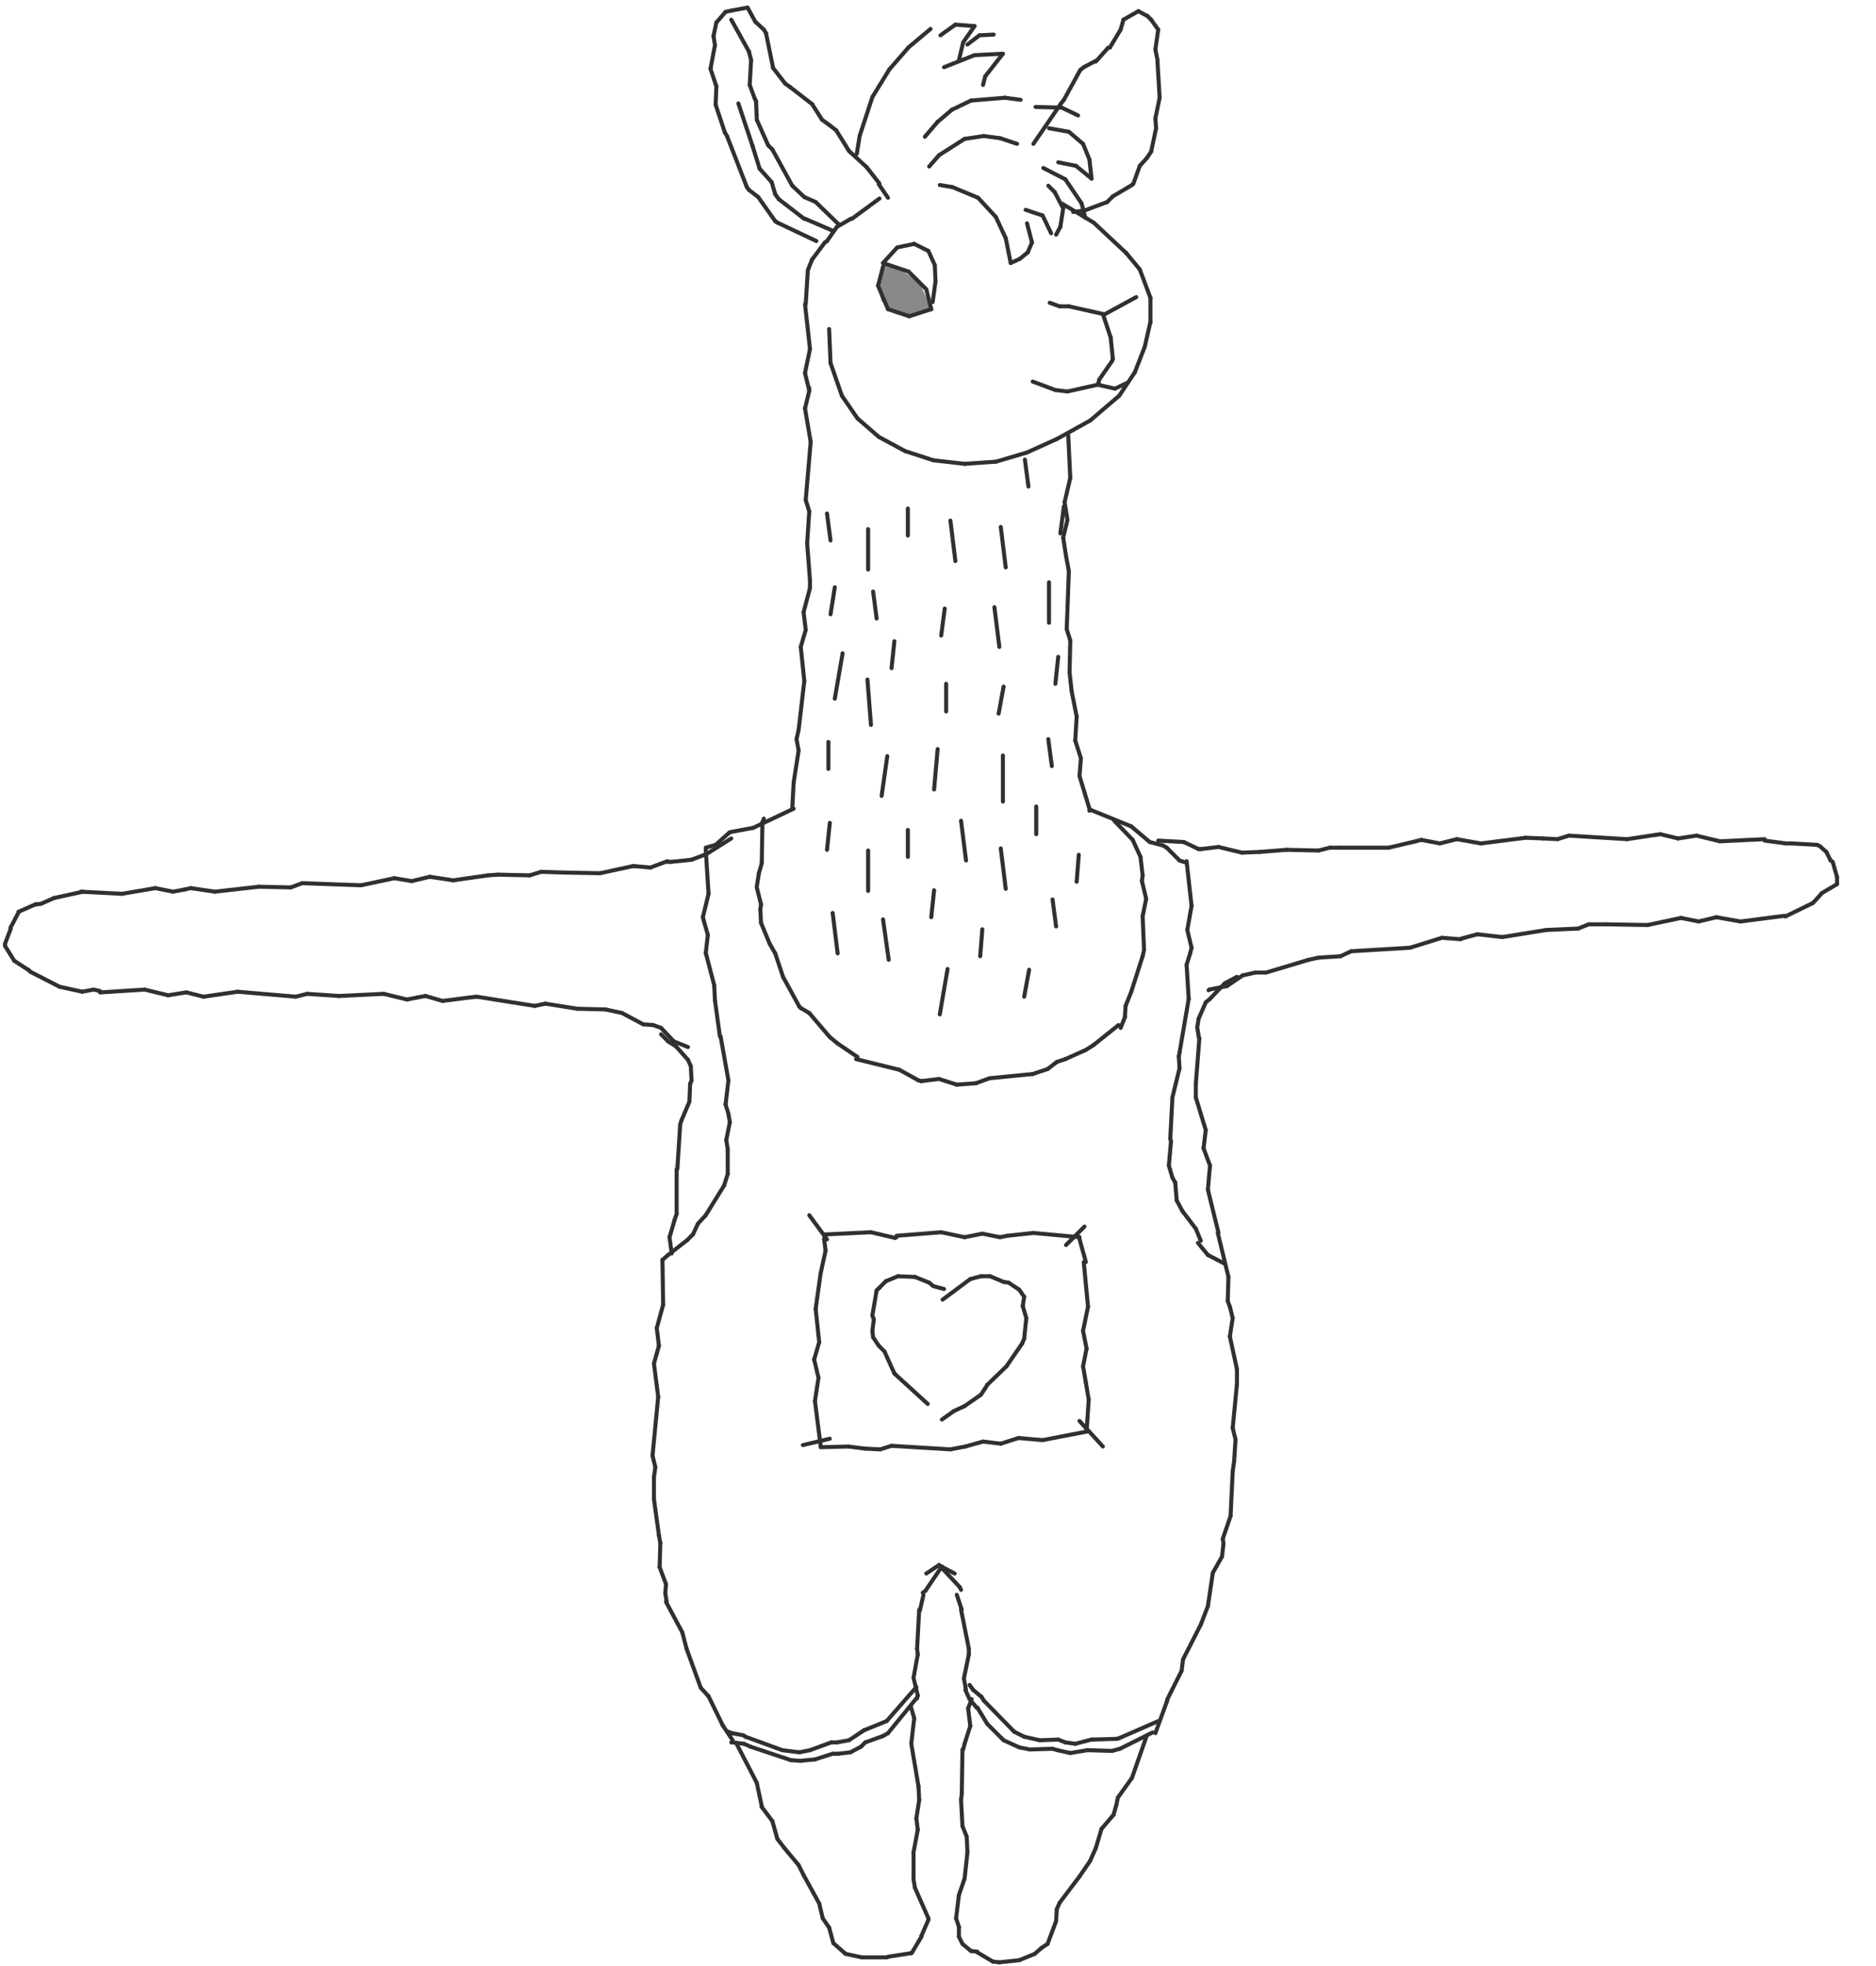 <?xml
version="1.0" encoding="utf-8"?>
<!-- Generator: Adobe Illustrator 28.0.0, SVG Export Plug-In . SVG Version: 6.00 Build 0)  -->
<svg version="1.1" id="Warstwa_1" xmlns="http://www.w3.org/2000/svg" xmlns:xlink="http://www.w3.org/1999/xlink" x="0px" y="0px" viewBox="0 0 264.5 277.1" style="enable-background:new 0 0 264.5 277.1;" xml:space="preserve">
	<style type="text/css">
		.st0 {
			fill: none;
		}
		.st1 {
			fill: none;
			stroke: #303030;
			stroke-width: 0.567;
			stroke-linecap: round;
			stroke-linejoin: round;
		}
		.st2 {
			clip-path: url('#SVGID_00000090997117360660060690000002108816854288777383_');
		}
		.st3 {
			opacity: 0.753;
		}
		.st4 {
			clip-path: url('#SVGID_00000120548642841475910990000006126984063751425453_');
		}
		.st5 {
			fill-rule: evenodd;
			clip-rule: evenodd;
			fill: #626262;
		}
		.st6 {
			clip-path: url('#SVGID_00000029752665455173362310000009997662194681511323_');
		}
		.st7 {
			clip-path: url('#SVGID_00000038383649827115186100000011749712006292108978_');
		}
	</style>
	<g id="Lama1" transform="translate(5 -248.826)">
		<rect id="Rectangle_1683" x="-5" y="180.6" class="st0" width="259.7" height="411.2"/>
		<line id="Line_108" class="st1" x1="141.8" y1="523.4" x2="140.9" y2="524.2"/>
		<line id="Line_109" class="st1" x1="140.9" y1="524.2" x2="138.7" y2="525.1"/>
		<line id="Line_110" class="st1" x1="138.7" y1="525.1" x2="135.9" y2="525.4"/>
		<line id="Line_111" class="st1" x1="135.9" y1="525.4" x2="135" y2="525.3"/>
		<line id="Line_112" class="st1" x1="132.8" y1="523.9" x2="131.9" y2="523.8"/>
		<line id="Line_113" class="st1" x1="135" y1="525.3" x2="132.8" y2="524"/>
		<line id="Line_114" class="st1" x1="114.1" y1="524.1" x2="114.2" y2="524.2"/>
		<line id="Line_115" class="st1" x1="114.2" y1="524.2" x2="116.5" y2="524.7"/>
		<line id="Line_116" class="st1" x1="116.5" y1="524.7" x2="120" y2="524.7"/>
		<line id="Line_117" class="st1" x1="120" y1="524.7" x2="120.3" y2="524.6"/>
		<line id="Line_118" class="st1" x1="120.3" y1="524.6" x2="123.5" y2="524.1"/>
		<line id="Line_119" class="st1" x1="123.5" y1="524.1" x2="123.6" y2="524"/>
		<g id="Group_8415" transform="translate(484.306 8749.338)">
			<g>
				<defs>
					<rect id="SVGID_1_" x="-489.3" y="-8568.8" width="259.7" height="411.2"/>
				</defs>
				<clipPath id="SVGID_00000171693195181596606950000004239309015289144239_">
					<use xlink:href="#SVGID_1_" style="overflow:visible;"/>
				</clipPath>
				<g id="Group_8414" style="clip-path:url(#SVGID_00000171693195181596606950000004239309015289144239_);">
					<g id="Group_8413" transform="translate(123.68 105.649)" class="st3">
						<g id="Group_8412">
							<g>
								<defs>
									<rect id="SVGID_00000176722394587678129930000001431448138333307057_" x="-489.3" y="-8568.8" width="7.6" height="7.3"/>
								</defs>
								<clipPath id="SVGID_00000131332432441730706590000017149652213596026803_">
									<use xlink:href="#SVGID_00000176722394587678129930000001431448138333307057_" style="overflow:visible;"/>
								</clipPath>
								<g id="Group_8411" style="clip-path:url(#SVGID_00000131332432441730706590000017149652213596026803_);">
									<path id="Path_101128" class="st5" d="M-488.4-8568.8l1.8,0.2l3.3,2.3l1.6,3.7l-2.4,1.1l-2.6-0.4l-2-1.8l-0.6-2.6
																		L-488.4-8568.8z"/>
								</g>
							</g>
						</g>
					</g>
				</g>
			</g>
		</g>
		<line id="Line_120" class="st1" x1="145" y1="320.2" x2="144.5" y2="324"/>
		<line id="Line_121" class="st1" x1="135.2" y1="334.4" x2="135.9" y2="340"/>
		<line id="Line_122" class="st1" x1="136.5" y1="345.6" x2="135.8" y2="349.4"/>
		<line id="Line_123" class="st1" x1="120.1" y1="355.4" x2="119.3" y2="361"/>
		<line id="Line_124" class="st1" x1="136.1" y1="368.4" x2="136.8" y2="374.1"/>
		<line id="Line_125" class="st1" x1="112" y1="364.8" x2="111.6" y2="368.6"/>
		<line id="Line_126" class="st1" x1="117.4" y1="368.7" x2="117.4" y2="374.4"/>
		<line id="Line_127" class="st1" x1="128.2" y1="334.6" x2="127.7" y2="338.4"/>
		<line id="Line_128" class="st1" x1="128.4" y1="345.2" x2="128.4" y2="349.1"/>
		<line id="Line_129" class="st1" x1="130.5" y1="364.5" x2="131.2" y2="370.1"/>
		<line id="Line_130" class="st1" x1="113.8" y1="340.9" x2="112.7" y2="347.3"/>
		<line id="Line_131" class="st1" x1="111.8" y1="353.4" x2="111.8" y2="357.2"/>
		<line id="Line_132" class="st1" x1="142.8" y1="353" x2="143.3" y2="356.8"/>
		<line id="Line_133" class="st1" x1="141.1" y1="362.5" x2="141.1" y2="366.4"/>
		<line id="Line_134" class="st1" x1="136.4" y1="355.3" x2="136.4" y2="361.8"/>
		<line id="Line_135" class="st1" x1="121.1" y1="339.2" x2="120.7" y2="343"/>
		<line id="Line_136" class="st1" x1="117.3" y1="344.6" x2="117.8" y2="351"/>
		<line id="Line_137" class="st1" x1="123" y1="365.8" x2="123" y2="369.6"/>
		<line id="Line_138" class="st1" x1="111.6" y1="321.2" x2="112.1" y2="325"/>
		<line id="Line_139" class="st1" x1="112.7" y1="331.6" x2="112.1" y2="335.4"/>
		<line id="Line_140" class="st1" x1="118.1" y1="332.2" x2="118.6" y2="336"/>
		<line id="Line_141" class="st1" x1="144.2" y1="341.4" x2="143.8" y2="345.2"/>
		<line id="Line_142" class="st1" x1="142.9" y1="330.9" x2="142.9" y2="336.6"/>
		<line id="Line_143" class="st1" x1="127.2" y1="354.4" x2="126.7" y2="360.1"/>
		<line id="Line_144" class="st1" x1="136.1" y1="323.1" x2="136.8" y2="328.8"/>
		<line id="Line_145" class="st1" x1="117.4" y1="323.4" x2="117.4" y2="329.1"/>
		<line id="Line_146" class="st1" x1="129" y1="322.2" x2="129.7" y2="327.9"/>
		<line id="Line_147" class="st1" x1="123" y1="320.5" x2="123" y2="324.3"/>
		<line id="Line_148" class="st1" x1="139.5" y1="313.6" x2="140" y2="317.4"/>
		<line id="Line_149" class="st1" x1="126.7" y1="374.3" x2="126.3" y2="378.1"/>
		<line id="Line_150" class="st1" x1="128.6" y1="385.4" x2="127.5" y2="391.8"/>
		<line id="Line_151" class="st1" x1="133.5" y1="379.8" x2="133.2" y2="383.6"/>
		<line id="Line_152" class="st1" x1="143.4" y1="375.6" x2="143.9" y2="379.4"/>
		<line id="Line_153" class="st1" x1="140.1" y1="385.5" x2="139.4" y2="389.3"/>
		<line id="Line_154" class="st1" x1="119.5" y1="378.4" x2="120.3" y2="384.1"/>
		<line id="Line_155" class="st1" x1="112.4" y1="377.5" x2="113.1" y2="383.2"/>
		<line id="Line_156" class="st1" x1="147.1" y1="369.3" x2="146.8" y2="373.1"/>
		<line id="Line_157" class="st1" x1="150.5" y1="293.1" x2="151.6" y2="296.4"/>
		<line id="Line_158" class="st1" x1="151.6" y1="296.4" x2="151.9" y2="299.4"/>
		<line id="Line_159" class="st1" x1="151.9" y1="299.4" x2="151.8" y2="299.7"/>
		<line id="Line_160" class="st1" x1="150" y1="302.3" x2="149.8" y2="303"/>
		<line id="Line_161" class="st1" x1="151.8" y1="299.7" x2="150" y2="302.3"/>
		<line id="Line_162" class="st1" x1="155.7" y1="286.8" x2="157.2" y2="290.8"/>
		<line id="Line_163" class="st1" x1="157.2" y1="290.8" x2="157.2" y2="294.3"/>
		<line id="Line_164" class="st1" x1="157.2" y1="294.2" x2="156.4" y2="297.7"/>
		<line id="Line_165" class="st1" x1="156.4" y1="297.7" x2="155" y2="301.3"/>
		<line id="Line_166" class="st1" x1="155" y1="301.3" x2="152.8" y2="304.6"/>
		<line id="Line_167" class="st1" x1="152.8" y1="304.6" x2="148.7" y2="308.1"/>
		<line id="Line_168" class="st1" x1="148.7" y1="308.1" x2="144" y2="310.7"/>
		<line id="Line_169" class="st1" x1="144" y1="310.7" x2="139.8" y2="312.6"/>
		<line id="Line_170" class="st1" x1="139.8" y1="312.6" x2="135.4" y2="313.9"/>
		<line id="Line_171" class="st1" x1="135.4" y1="313.9" x2="131" y2="314.2"/>
		<line id="Line_172" class="st1" x1="131" y1="314.2" x2="126.6" y2="313.7"/>
		<line id="Line_173" class="st1" x1="126.6" y1="313.7" x2="122.6" y2="312.4"/>
		<line id="Line_174" class="st1" x1="122.6" y1="312.4" x2="118.9" y2="310.4"/>
		<line id="Line_175" class="st1" x1="118.9" y1="310.4" x2="115.9" y2="307.8"/>
		<line id="Line_176" class="st1" x1="115.9" y1="307.8" x2="113.7" y2="304.6"/>
		<line id="Line_177" class="st1" x1="113.7" y1="304.6" x2="112.1" y2="300"/>
		<line id="Line_178" class="st1" x1="112.1" y1="300" x2="111.9" y2="295.2"/>
		<line id="Line_179" class="st1" x1="150.6" y1="293.2" x2="155.2" y2="290.7"/>
		<line id="Line_180" class="st1" x1="150.6" y1="293.1" x2="145.7" y2="292"/>
		<line id="Line_181" class="st1" x1="145.7" y1="292" x2="144.4" y2="292"/>
		<line id="Line_182" class="st1" x1="144.4" y1="292" x2="143" y2="291.5"/>
		<line id="Line_183" class="st1" x1="119.5" y1="286.4" x2="118.8" y2="289.1"/>
		<line id="Line_184" class="st1" x1="118.8" y1="289.1" x2="120.2" y2="292.4"/>
		<line id="Line_185" class="st1" x1="120.2" y1="292.4" x2="123.2" y2="293.4"/>
		<line id="Line_186" class="st1" x1="123.2" y1="293.4" x2="126.3" y2="292.4"/>
		<line id="Line_187" class="st1" x1="126.3" y1="292.4" x2="125.6" y2="289.6"/>
		<line id="Line_188" class="st1" x1="125.6" y1="289.6" x2="123.1" y2="287.1"/>
		<line id="Line_189" class="st1" x1="123.1" y1="287.1" x2="119.5" y2="285.9"/>
		<line id="Line_190" class="st1" x1="119.5" y1="285.9" x2="121.5" y2="283.7"/>
		<line id="Line_191" class="st1" x1="121.5" y1="283.7" x2="123.9" y2="283.2"/>
		<line id="Line_192" class="st1" x1="123.9" y1="283.2" x2="125.9" y2="284.2"/>
		<line id="Line_193" class="st1" x1="125.9" y1="284.2" x2="126.8" y2="286.2"/>
		<line id="Line_194" class="st1" x1="126.8" y1="286.2" x2="126.9" y2="288.5"/>
		<line id="Line_195" class="st1" x1="126.9" y1="288.5" x2="126.5" y2="291.4"/>
		<line id="Line_196" class="st1" x1="150" y1="303" x2="145.5" y2="304"/>
		<line id="Line_197" class="st1" x1="145.5" y1="304" x2="143.8" y2="303.8"/>
		<line id="Line_198" class="st1" x1="143.8" y1="303.8" x2="140.6" y2="302.6"/>
		<line id="Line_199" class="st1" x1="150" y1="303.1" x2="152.2" y2="303.6"/>
		<line id="Line_200" class="st1" x1="152.2" y1="303.6" x2="153.9" y2="302.8"/>
		<line id="Line_201" class="st1" x1="144.7" y1="277.5" x2="149.2" y2="280.2"/>
		<line id="Line_202" class="st1" x1="149.2" y1="280.2" x2="153.8" y2="284.5"/>
		<line id="Line_203" class="st1" x1="153.8" y1="284.5" x2="155.7" y2="286.8"/>
		<line id="Line_204" class="st1" x1="108.5" y1="301.4" x2="109.1" y2="303.9"/>
		<line id="Line_205" class="st1" x1="109.1" y1="303.9" x2="109.1" y2="303.9"/>
		<line id="Line_206" class="st1" x1="108.5" y1="291.7" x2="109.2" y2="298"/>
		<line id="Line_207" class="st1" x1="109.2" y1="298" x2="108.5" y2="301.4"/>
		<line id="Line_208" class="st1" x1="109.1" y1="320.9" x2="108.8" y2="325.4"/>
		<line id="Line_209" class="st1" x1="108.5" y1="306.4" x2="109.3" y2="311.1"/>
		<line id="Line_210" class="st1" x1="109.1" y1="303.9" x2="108.5" y2="306.4"/>
		<line id="Line_211" class="st1" x1="108.6" y1="319.3" x2="109.1" y2="320.9"/>
		<line id="Line_212" class="st1" x1="109.3" y1="311.1" x2="108.6" y2="319.3"/>
		<line id="Line_213" class="st1" x1="108.8" y1="325.4" x2="109.2" y2="330.6"/>
		<line id="Line_214" class="st1" x1="107.9" y1="340" x2="108.4" y2="344.8"/>
		<line id="Line_215" class="st1" x1="108.3" y1="335.1" x2="108.6" y2="337.6"/>
		<line id="Line_216" class="st1" x1="108.6" y1="337.6" x2="107.9" y2="340"/>
		<line id="Line_217" class="st1" x1="108.4" y1="344.8" x2="107.6" y2="351.7"/>
		<line id="Line_218" class="st1" x1="109.2" y1="330.6" x2="109.2" y2="331.7"/>
		<line id="Line_219" class="st1" x1="109.2" y1="331.7" x2="108.3" y2="335.1"/>
		<line id="Line_220" class="st1" x1="107.6" y1="354.6" x2="106.9" y2="359.1"/>
		<line id="Line_221" class="st1" x1="107.3" y1="353" x2="107.6" y2="354.6"/>
		<line id="Line_222" class="st1" x1="107.6" y1="351.7" x2="107.3" y2="353"/>
		<line id="Line_223" class="st1" x1="106.9" y1="359.1" x2="106.7" y2="362.8"/>
		<line id="Line_224" class="st1" x1="109.1" y1="303.5" x2="109.1" y2="303.7"/>
		<line id="Line_225" class="st1" x1="152.1" y1="364.5" x2="154.7" y2="367.2"/>
		<line id="Line_226" class="st1" x1="154.7" y1="367.2" x2="155.8" y2="369.6"/>
		<line id="Line_227" class="st1" x1="155.8" y1="369.6" x2="156.1" y2="372.2"/>
		<line id="Line_228" class="st1" x1="156" y1="373" x2="156.6" y2="375.5"/>
		<line id="Line_229" class="st1" x1="156.6" y1="375.5" x2="156.2" y2="377.5"/>
		<line id="Line_230" class="st1" x1="156.1" y1="372.2" x2="156" y2="373"/>
		<line id="Line_231" class="st1" x1="156.1" y1="377.9" x2="156.3" y2="382.7"/>
		<line id="Line_232" class="st1" x1="156.2" y1="377.5" x2="156.1" y2="377.9"/>
		<line id="Line_233" class="st1" x1="156.3" y1="382.7" x2="156.1" y2="383.6"/>
		<line id="Line_234" class="st1" x1="156.1" y1="383.6" x2="154.5" y2="388.6"/>
		<line id="Line_235" class="st1" x1="153.6" y1="392.2" x2="153" y2="393.7"/>
		<line id="Line_236" class="st1" x1="153.7" y1="390.6" x2="153.6" y2="392.2"/>
		<line id="Line_237" class="st1" x1="154.5" y1="388.6" x2="153.7" y2="390.6"/>
		<line id="Line_238" class="st1" x1="102.7" y1="364.2" x2="102.5" y2="364.7"/>
		<line id="Line_239" class="st1" x1="102.5" y1="364.7" x2="102.4" y2="370.5"/>
		<line id="Line_240" class="st1" x1="102.4" y1="370.5" x2="102" y2="371.9"/>
		<line id="Line_241" class="st1" x1="101.7" y1="373.9" x2="102.3" y2="376.3"/>
		<line id="Line_242" class="st1" x1="102.3" y1="376.3" x2="102.2" y2="377"/>
		<line id="Line_243" class="st1" x1="102" y1="371.9" x2="101.7" y2="373.8"/>
		<line id="Line_244" class="st1" x1="102.3" y1="378.9" x2="103.5" y2="381.8"/>
		<line id="Line_245" class="st1" x1="102.2" y1="377" x2="102.3" y2="378.9"/>
		<line id="Line_246" class="st1" x1="103.5" y1="381.8" x2="104.3" y2="383.2"/>
		<line id="Line_247" class="st1" x1="104.3" y1="383.2" x2="105.4" y2="386.5"/>
		<line id="Line_248" class="st1" x1="107.7" y1="390.7" x2="107.9" y2="390.9"/>
		<line id="Line_249" class="st1" x1="105.4" y1="386.5" x2="107.7" y2="390.7"/>
		<line id="Line_250" class="st1" x1="109.1" y1="391.6" x2="112" y2="395"/>
		<line id="Line_251" class="st1" x1="107.9" y1="390.9" x2="109.1" y2="391.6"/>
		<line id="Line_252" class="st1" x1="112" y1="395" x2="113.1" y2="395.9"/>
		<line id="Line_253" class="st1" x1="113.1" y1="395.9" x2="115.9" y2="397.8"/>
		<line id="Line_254" class="st1" x1="106.9" y1="362.8" x2="101.2" y2="365.5"/>
		<line id="Line_255" class="st1" x1="101.2" y1="365.5" x2="98" y2="366.1"/>
		<line id="Line_256" class="st1" x1="97.8" y1="366.2" x2="95.9" y2="367.9"/>
		<line id="Line_257" class="st1" x1="95.9" y1="367.9" x2="94.5" y2="368.3"/>
		<line id="Line_258" class="st1" x1="98" y1="366.1" x2="97.8" y2="366.2"/>
		<line id="Line_259" class="st1" x1="94.1" y1="378.1" x2="94.2" y2="378.5"/>
		<line id="Line_260" class="st1" x1="94.5" y1="368.5" x2="94.9" y2="374.8"/>
		<line id="Line_261" class="st1" x1="94.9" y1="374.8" x2="94.1" y2="378.1"/>
		<line id="Line_262" class="st1" x1="94.5" y1="383.1" x2="95.7" y2="387.7"/>
		<line id="Line_263" class="st1" x1="94.2" y1="378.5" x2="94.8" y2="380.6"/>
		<line id="Line_264" class="st1" x1="94.8" y1="380.6" x2="94.5" y2="383.2"/>
		<line id="Line_265" class="st1" x1="95.7" y1="387.7" x2="95.8" y2="389.8"/>
		<line id="Line_266" class="st1" x1="95.8" y1="389.8" x2="96.5" y2="394.9"/>
		<line id="Line_267" class="st1" x1="157.1" y1="367.5" x2="159" y2="368"/>
		<line id="Line_268" class="st1" x1="148.6" y1="362.9" x2="154.5" y2="365.3"/>
		<line id="Line_269" class="st1" x1="154.5" y1="365.3" x2="157.1" y2="367.5"/>
		<line id="Line_270" class="st1" x1="161.3" y1="370.1" x2="162.2" y2="370.4"/>
		<line id="Line_271" class="st1" x1="159" y1="368" x2="159.5" y2="368.3"/>
		<line id="Line_272" class="st1" x1="159.5" y1="368.3" x2="161.3" y2="370.1"/>
		<line id="Line_273" class="st1" x1="162.4" y1="379.9" x2="163" y2="382.4"/>
		<line id="Line_274" class="st1" x1="163" y1="382.4" x2="162.8" y2="383.2"/>
		<line id="Line_275" class="st1" x1="162.3" y1="370.2" x2="163" y2="376.5"/>
		<line id="Line_276" class="st1" x1="163" y1="376.5" x2="162.4" y2="379.9"/>
		<line id="Line_277" class="st1" x1="162.3" y1="384.8" x2="162.6" y2="389.6"/>
		<line id="Line_278" class="st1" x1="162.8" y1="383.2" x2="162.3" y2="384.8"/>
		<line id="Line_279" class="st1" x1="162.6" y1="389.6" x2="161.3" y2="397.2"/>
		<line id="Line_280" class="st1" x1="161.3" y1="399.4" x2="160.3" y2="403.5"/>
		<line id="Line_281" class="st1" x1="161.2" y1="397.7" x2="161.3" y2="399.4"/>
		<line id="Line_282" class="st1" x1="161.3" y1="397.2" x2="161.2" y2="397.7"/>
		<line id="Line_283" class="st1" x1="168.1" y1="432.2" x2="168.4" y2="433"/>
		<line id="Line_284" class="st1" x1="166.7" y1="422.6" x2="168.2" y2="428.8"/>
		<line id="Line_285" class="st1" x1="168.2" y1="428.8" x2="168.1" y2="432.2"/>
		<line id="Line_286" class="st1" x1="168.4" y1="437.2" x2="169.4" y2="441.8"/>
		<line id="Line_287" class="st1" x1="168.4" y1="433" x2="168.8" y2="434.6"/>
		<line id="Line_288" class="st1" x1="168.8" y1="434.6" x2="168.4" y2="437.2"/>
		<line id="Line_289" class="st1" x1="169.4" y1="441.8" x2="169.4" y2="443.9"/>
		<line id="Line_290" class="st1" x1="169.2" y1="451.7" x2="169" y2="454.8"/>
		<line id="Line_291" class="st1" x1="168.8" y1="450.1" x2="169.2" y2="451.7"/>
		<line id="Line_292" class="st1" x1="169.4" y1="443.9" x2="168.8" y2="450.1"/>
		<line id="Line_293" class="st1" x1="169" y1="454.8" x2="168.8" y2="456.2"/>
		<line id="Line_294" class="st1" x1="167.4" y1="465.7" x2="167.5" y2="466.4"/>
		<line id="Line_295" class="st1" x1="168.8" y1="456.2" x2="168.5" y2="462.5"/>
		<line id="Line_296" class="st1" x1="168.5" y1="462.5" x2="167.4" y2="465.7"/>
		<line id="Line_297" class="st1" x1="166" y1="470.5" x2="165.3" y2="475.2"/>
		<line id="Line_298" class="st1" x1="167.5" y1="466.4" x2="167.3" y2="468.2"/>
		<line id="Line_299" class="st1" x1="167.3" y1="468.2" x2="166" y2="470.5"/>
		<line id="Line_300" class="st1" x1="165.3" y1="475.2" x2="164.3" y2="477.8"/>
		<line id="Line_301" class="st1" x1="161.6" y1="484.3" x2="159.6" y2="488.3"/>
		<line id="Line_302" class="st1" x1="161.8" y1="482.7" x2="161.6" y2="484.3"/>
		<line id="Line_303" class="st1" x1="164.3" y1="477.8" x2="161.8" y2="482.7"/>
		<line id="Line_304" class="st1" x1="159.6" y1="488.3" x2="159.5" y2="488.7"/>
		<line id="Line_305" class="st1" x1="159.5" y1="488.7" x2="157.9" y2="493.1"/>
		<line id="Line_306" class="st1" x1="157.5" y1="493" x2="152.9" y2="495.3"/>
		<line id="Line_307" class="st1" x1="152.9" y1="495.3" x2="151.8" y2="495.6"/>
		<line id="Line_308" class="st1" x1="151.8" y1="495.6" x2="148.4" y2="495.5"/>
		<line id="Line_309" class="st1" x1="148.3" y1="495.5" x2="145.9" y2="495.9"/>
		<line id="Line_310" class="st1" x1="145.9" y1="495.9" x2="144.1" y2="495.5"/>
		<line id="Line_311" class="st1" x1="148.4" y1="495.5" x2="148.4" y2="495.5"/>
		<line id="Line_312" class="st1" x1="143.4" y1="495.3" x2="140.2" y2="495.4"/>
		<line id="Line_313" class="st1" x1="144.1" y1="495.5" x2="143.4" y2="495.3"/>
		<line id="Line_314" class="st1" x1="140.2" y1="495.4" x2="138.7" y2="495.1"/>
		<line id="Line_315" class="st1" x1="138.7" y1="495.1" x2="136.5" y2="494.1"/>
		<line id="Line_316" class="st1" x1="136.5" y1="494.1" x2="134.2" y2="491.8"/>
		<line id="Line_317" class="st1" x1="132.8" y1="489.5" x2="132.7" y2="489.5"/>
		<line id="Line_318" class="st1" x1="134.2" y1="491.8" x2="132.8" y2="489.5"/>
		<line id="Line_319" class="st1" x1="131.7" y1="488.3" x2="131.1" y2="487"/>
		<line id="Line_320" class="st1" x1="132.7" y1="489.5" x2="131.7" y2="488.3"/>
		<line id="Line_321" class="st1" x1="130.5" y1="475.7" x2="131.6" y2="481.2"/>
		<line id="Line_322" class="st1" x1="130.9" y1="485.4" x2="131.2" y2="487"/>
		<line id="Line_323" class="st1" x1="131.6" y1="481.2" x2="131.6" y2="482"/>
		<line id="Line_324" class="st1" x1="131.6" y1="482" x2="130.9" y2="485.4"/>
		<line id="Line_325" class="st1" x1="158.3" y1="491.4" x2="152.8" y2="493.8"/>
		<line id="Line_326" class="st1" x1="149.1" y1="494" x2="148.9" y2="494"/>
		<line id="Line_327" class="st1" x1="152.8" y1="493.8" x2="152.5" y2="493.9"/>
		<line id="Line_328" class="st1" x1="152.5" y1="493.9" x2="149.1" y2="494"/>
		<line id="Line_329" class="st1" x1="148.9" y1="494" x2="146.6" y2="494.6"/>
		<line id="Line_330" class="st1" x1="146.6" y1="494.6" x2="145.2" y2="494.4"/>
		<line id="Line_331" class="st1" x1="144.2" y1="494" x2="141.6" y2="494.1"/>
		<line id="Line_332" class="st1" x1="145.2" y1="494.4" x2="144.2" y2="494"/>
		<line id="Line_333" class="st1" x1="141.6" y1="494.1" x2="139.4" y2="493.6"/>
		<line id="Line_334" class="st1" x1="139.4" y1="493.6" x2="138" y2="492.9"/>
		<line id="Line_335" class="st1" x1="138" y1="492.9" x2="133.7" y2="488.5"/>
		<line id="Line_336" class="st1" x1="132.2" y1="487" x2="131.7" y2="486.3"/>
		<line id="Line_337" class="st1" x1="133.4" y1="488" x2="132.2" y2="487"/>
		<line id="Line_338" class="st1" x1="133.7" y1="488.5" x2="133.4" y2="488"/>
		<line id="Line_339" class="st1" x1="147.7" y1="441.4" x2="148.1" y2="443.7"/>
		<line id="Line_340" class="st1" x1="147.7" y1="436.4" x2="148.2" y2="438.9"/>
		<line id="Line_341" class="st1" x1="148.2" y1="438.9" x2="147.7" y2="441.4"/>
		<line id="Line_342" class="st1" x1="147.8" y1="426.7" x2="148.4" y2="433"/>
		<line id="Line_343" class="st1" x1="148.4" y1="433" x2="147.7" y2="436.4"/>
		<line id="Line_344" class="st1" x1="148.1" y1="443.7" x2="148.5" y2="446.1"/>
		<line id="Line_345" class="st1" x1="148.5" y1="446.1" x2="148.2" y2="450.6"/>
		<line id="Line_346" class="st1" x1="133.6" y1="452" x2="131.1" y2="452.7"/>
		<line id="Line_347" class="st1" x1="138.6" y1="451.5" x2="136.1" y2="452.3"/>
		<line id="Line_348" class="st1" x1="136.1" y1="452.3" x2="133.6" y2="452"/>
		<line id="Line_349" class="st1" x1="148.2" y1="450.6" x2="142" y2="451.8"/>
		<line id="Line_350" class="st1" x1="142" y1="451.8" x2="138.6" y2="451.5"/>
		<line id="Line_351" class="st1" x1="119.1" y1="453.1" x2="117" y2="453"/>
		<line id="Line_352" class="st1" x1="131.1" y1="452.7" x2="129" y2="453.1"/>
		<line id="Line_353" class="st1" x1="120.7" y1="452.6" x2="119.1" y2="453.1"/>
		<line id="Line_354" class="st1" x1="129" y1="453.1" x2="120.7" y2="452.6"/>
		<line id="Line_355" class="st1" x1="117" y1="453" x2="114.6" y2="452.7"/>
		<line id="Line_356" class="st1" x1="114.6" y1="452.7" x2="110.7" y2="452.8"/>
		<line id="Line_357" class="st1" x1="110.4" y1="443" x2="109.8" y2="440.5"/>
		<line id="Line_358" class="st1" x1="109.8" y1="440.5" x2="109.8" y2="440.4"/>
		<line id="Line_359" class="st1" x1="110.7" y1="452.6" x2="109.9" y2="446.3"/>
		<line id="Line_360" class="st1" x1="109.9" y1="446.3" x2="110.4" y2="443"/>
		<line id="Line_361" class="st1" x1="110.5" y1="438" x2="110" y2="433.3"/>
		<line id="Line_362" class="st1" x1="109.8" y1="440.4" x2="110.5" y2="438"/>
		<line id="Line_363" class="st1" x1="110" y1="433.3" x2="110.7" y2="428.3"/>
		<line id="Line_364" class="st1" x1="111.2" y1="423.5" x2="111.3" y2="422.8"/>
		<line id="Line_365" class="st1" x1="111.4" y1="425.1" x2="111.2" y2="423.5"/>
		<line id="Line_366" class="st1" x1="110.7" y1="428.3" x2="111.4" y2="425.1"/>
		<line id="Line_367" class="st1" x1="90.4" y1="413.6" x2="90.4" y2="419.9"/>
		<line id="Line_368" class="st1" x1="90.4" y1="419.9" x2="90.1" y2="420.8"/>
		<line id="Line_369" class="st1" x1="89.4" y1="423.2" x2="89.7" y2="425.5"/>
		<line id="Line_370" class="st1" x1="90.1" y1="420.8" x2="89.4" y2="423.2"/>
		<line id="Line_371" class="st1" x1="87.6" y1="436" x2="87.9" y2="438.5"/>
		<line id="Line_372" class="st1" x1="87.9" y1="438.5" x2="87.6" y2="439.6"/>
		<line id="Line_373" class="st1" x1="88.4" y1="426.4" x2="88.5" y2="432.7"/>
		<line id="Line_374" class="st1" x1="88.5" y1="432.7" x2="87.6" y2="436"/>
		<line id="Line_375" class="st1" x1="87.4" y1="455.6" x2="87.2" y2="457"/>
		<line id="Line_376" class="st1" x1="87.2" y1="441" x2="87.8" y2="445.7"/>
		<line id="Line_377" class="st1" x1="87.6" y1="439.6" x2="87.2" y2="441"/>
		<line id="Line_378" class="st1" x1="87" y1="454" x2="87.4" y2="455.6"/>
		<line id="Line_379" class="st1" x1="87.8" y1="445.7" x2="87" y2="454"/>
		<line id="Line_380" class="st1" x1="87.2" y1="457" x2="87.2" y2="460.1"/>
		<line id="Line_381" class="st1" x1="87.2" y1="460.1" x2="87.9" y2="465.2"/>
		<line id="Line_382" class="st1" x1="88" y1="469.7" x2="88.9" y2="472.1"/>
		<line id="Line_383" class="st1" x1="88.9" y1="472.1" x2="88.8" y2="473.4"/>
		<line id="Line_384" class="st1" x1="87.9" y1="465.2" x2="88.1" y2="466.3"/>
		<line id="Line_385" class="st1" x1="88.1" y1="466.3" x2="88" y2="469.7"/>
		<line id="Line_386" class="st1" x1="88.9" y1="474.6" x2="91.2" y2="478.9"/>
		<line id="Line_387" class="st1" x1="88.8" y1="473.4" x2="89" y2="474.6"/>
		<line id="Line_388" class="st1" x1="91.2" y1="478.9" x2="91.8" y2="481.2"/>
		<line id="Line_389" class="st1" x1="93.8" y1="486.7" x2="94.8" y2="487.8"/>
		<line id="Line_390" class="st1" x1="91.8" y1="481.2" x2="93.8" y2="486.7"/>
		<line id="Line_391" class="st1" x1="94.9" y1="487.9" x2="96.9" y2="492"/>
		<line id="Line_392" class="st1" x1="94.8" y1="487.8" x2="94.9" y2="487.9"/>
		<line id="Line_393" class="st1" x1="96.9" y1="492" x2="98.3" y2="494.1"/>
		<line id="Line_394" class="st1" x1="124.2" y1="488.2" x2="120.2" y2="493.1"/>
		<line id="Line_395" class="st1" x1="120.2" y1="493.1" x2="119.5" y2="493.5"/>
		<line id="Line_396" class="st1" x1="117" y1="494.4" x2="116.4" y2="495"/>
		<line id="Line_397" class="st1" x1="119.5" y1="493.5" x2="117" y2="494.4"/>
		<line id="Line_398" class="st1" x1="116.4" y1="495" x2="114.9" y2="495.8"/>
		<line id="Line_399" class="st1" x1="114.9" y1="495.8" x2="113.2" y2="496"/>
		<line id="Line_400" class="st1" x1="112.4" y1="496" x2="109.9" y2="496.8"/>
		<line id="Line_401" class="st1" x1="113.2" y1="496" x2="112.4" y2="496"/>
		<line id="Line_402" class="st1" x1="109.9" y1="496.8" x2="107.8" y2="497"/>
		<line id="Line_403" class="st1" x1="107.8" y1="497" x2="106.5" y2="496.9"/>
		<line id="Line_404" class="st1" x1="106.5" y1="496.9" x2="100.8" y2="495"/>
		<line id="Line_405" class="st1" x1="98.3" y1="494.4" x2="98.1" y2="494.4"/>
		<line id="Line_406" class="st1" x1="99.9" y1="494.6" x2="98.3" y2="494.4"/>
		<line id="Line_407" class="st1" x1="100.8" y1="495" x2="99.9" y2="494.6"/>
		<line id="Line_408" class="st1" x1="124.2" y1="486.6" x2="120.1" y2="491.3"/>
		<line id="Line_409" class="st1" x1="116.8" y1="492.7" x2="116.5" y2="492.9"/>
		<line id="Line_410" class="st1" x1="120.1" y1="491.3" x2="120" y2="491.4"/>
		<line id="Line_411" class="st1" x1="120" y1="491.4" x2="116.8" y2="492.7"/>
		<line id="Line_412" class="st1" x1="116.5" y1="492.9" x2="114.7" y2="494.1"/>
		<line id="Line_413" class="st1" x1="114.7" y1="494.1" x2="113" y2="494.4"/>
		<line id="Line_414" class="st1" x1="112.2" y1="494.4" x2="109.2" y2="495.5"/>
		<line id="Line_415" class="st1" x1="113" y1="494.4" x2="112.2" y2="494.4"/>
		<line id="Line_416" class="st1" x1="109.2" y1="495.5" x2="107.7" y2="495.8"/>
		<line id="Line_417" class="st1" x1="107.7" y1="495.8" x2="105.3" y2="495.5"/>
		<line id="Line_418" class="st1" x1="105.3" y1="495.5" x2="100.1" y2="493.6"/>
		<line id="Line_419" class="st1" x1="98.2" y1="493.1" x2="97.7" y2="492.9"/>
		<line id="Line_420" class="st1" x1="99.8" y1="493.4" x2="98.2" y2="493.1"/>
		<line id="Line_421" class="st1" x1="100.1" y1="493.6" x2="99.8" y2="493.4"/>
		<line id="Line_422" class="st1" x1="152.6" y1="502.2" x2="152.4" y2="503.2"/>
		<line id="Line_423" class="st1" x1="156.7" y1="493.4" x2="154.6" y2="499.4"/>
		<line id="Line_424" class="st1" x1="154.6" y1="499.4" x2="152.6" y2="502.2"/>
		<line id="Line_425" class="st1" x1="150.3" y1="506.6" x2="149.5" y2="509.3"/>
		<line id="Line_426" class="st1" x1="152.4" y1="503.2" x2="152" y2="504.6"/>
		<line id="Line_427" class="st1" x1="152" y1="504.6" x2="150.3" y2="506.6"/>
		<line id="Line_428" class="st1" x1="149.5" y1="509.3" x2="148.7" y2="511.1"/>
		<line id="Line_429" class="st1" x1="148.7" y1="511.1" x2="147.2" y2="513.3"/>
		<line id="Line_430" class="st1" x1="147.2" y1="513.3" x2="144.4" y2="517"/>
		<line id="Line_431" class="st1" x1="143.9" y1="519.6" x2="142.7" y2="522.8"/>
		<line id="Line_432" class="st1" x1="144" y1="517.9" x2="143.9" y2="519.6"/>
		<line id="Line_433" class="st1" x1="144.4" y1="517" x2="144" y2="517.9"/>
		<line id="Line_434" class="st1" x1="142.7" y1="522.8" x2="141.8" y2="523.4"/>
		<line id="Line_435" class="st1" x1="131.9" y1="523.8" x2="130.7" y2="522.8"/>
		<line id="Line_436" class="st1" x1="130.7" y1="522.8" x2="130.2" y2="521.8"/>
		<line id="Line_437" class="st1" x1="130.2" y1="520.4" x2="129.8" y2="519.2"/>
		<line id="Line_438" class="st1" x1="130.2" y1="521.8" x2="130.2" y2="520.4"/>
		<line id="Line_439" class="st1" x1="129.8" y1="519.2" x2="130.2" y2="515.9"/>
		<line id="Line_440" class="st1" x1="130.2" y1="515.9" x2="131" y2="513.6"/>
		<line id="Line_441" class="st1" x1="131" y1="513.6" x2="131.4" y2="509.9"/>
		<line id="Line_442" class="st1" x1="130.7" y1="506.2" x2="130.5" y2="502.5"/>
		<line id="Line_443" class="st1" x1="131.3" y1="507.7" x2="130.7" y2="506.2"/>
		<line id="Line_444" class="st1" x1="131.4" y1="509.9" x2="131.3" y2="507.7"/>
		<line id="Line_445" class="st1" x1="130.5" y1="502.5" x2="130.6" y2="501.7"/>
		<line id="Line_446" class="st1" x1="130.6" y1="501.7" x2="130.7" y2="495.4"/>
		<line id="Line_447" class="st1" x1="130.8" y1="495.4" x2="131" y2="494.6"/>
		<line id="Line_448" class="st1" x1="131.8" y1="492.1" x2="131.5" y2="489.6"/>
		<line id="Line_449" class="st1" x1="131.5" y1="489.6" x2="132" y2="488.3"/>
		<line id="Line_450" class="st1" x1="131" y1="494.6" x2="131.8" y2="492.1"/>
		<line id="Line_451" class="st1" x1="129.9" y1="473.6" x2="130.6" y2="475.7"/>
		<line id="Line_452" class="st1" x1="125.6" y1="470.6" x2="127.4" y2="469.4"/>
		<line id="Line_453" class="st1" x1="127.4" y1="469.4" x2="130.3" y2="472.5"/>
		<line id="Line_454" class="st1" x1="130.3" y1="472.5" x2="130.5" y2="472.9"/>
		<line id="Line_455" class="st1" x1="98.8" y1="494.5" x2="101.7" y2="500.1"/>
		<line id="Line_456" class="st1" x1="101.7" y1="500.1" x2="102.4" y2="503.4"/>
		<line id="Line_457" class="st1" x1="104.6" y1="508" x2="105.6" y2="509.3"/>
		<line id="Line_458" class="st1" x1="102.4" y1="503.5" x2="103.9" y2="505.5"/>
		<line id="Line_459" class="st1" x1="103.9" y1="505.5" x2="104.6" y2="508"/>
		<line id="Line_460" class="st1" x1="102.4" y1="503.4" x2="102.4" y2="503.5"/>
		<line id="Line_461" class="st1" x1="105.6" y1="509.3" x2="107.6" y2="511.7"/>
		<line id="Line_462" class="st1" x1="107.6" y1="511.7" x2="108.3" y2="513.1"/>
		<line id="Line_463" class="st1" x1="108.3" y1="513.1" x2="110.5" y2="517.1"/>
		<line id="Line_464" class="st1" x1="111.9" y1="520.5" x2="112.5" y2="522.7"/>
		<line id="Line_465" class="st1" x1="111" y1="519.2" x2="111.9" y2="520.5"/>
		<line id="Line_466" class="st1" x1="110.5" y1="517.1" x2="111" y2="519.2"/>
		<line id="Line_467" class="st1" x1="112.5" y1="522.7" x2="114.1" y2="524.1"/>
		<line id="Line_468" class="st1" x1="123.6" y1="524" x2="124.9" y2="521.8"/>
		<line id="Line_469" class="st1" x1="124.9" y1="521.8" x2="124.9" y2="521.7"/>
		<line id="Line_470" class="st1" x1="125.9" y1="519.4" x2="125.9" y2="519.2"/>
		<line id="Line_471" class="st1" x1="124.9" y1="521.7" x2="125.9" y2="519.4"/>
		<line id="Line_472" class="st1" x1="125.9" y1="519.2" x2="124" y2="514.9"/>
		<line id="Line_473" class="st1" x1="124" y1="514.9" x2="123.8" y2="513.7"/>
		<line id="Line_474" class="st1" x1="123.8" y1="513.7" x2="123.8" y2="509.9"/>
		<line id="Line_475" class="st1" x1="124.2" y1="505.1" x2="124.6" y2="502.5"/>
		<line id="Line_476" class="st1" x1="124.4" y1="506.7" x2="124.2" y2="505.1"/>
		<line id="Line_477" class="st1" x1="123.8" y1="509.9" x2="124.4" y2="506.7"/>
		<line id="Line_478" class="st1" x1="124.6" y1="502.5" x2="124.5" y2="500.6"/>
		<line id="Line_479" class="st1" x1="124.5" y1="500.6" x2="123.5" y2="494.7"/>
		<line id="Line_480" class="st1" x1="123.9" y1="491" x2="123.4" y2="489.3"/>
		<line id="Line_481" class="st1" x1="123.5" y1="494.7" x2="123.5" y2="494.4"/>
		<line id="Line_482" class="st1" x1="123.5" y1="494.4" x2="123.9" y2="491"/>
		<line id="Line_483" class="st1" x1="124.6" y1="475.7" x2="124.3" y2="481.2"/>
		<line id="Line_484" class="st1" x1="123.8" y1="485.3" x2="124.4" y2="487.8"/>
		<line id="Line_485" class="st1" x1="124.4" y1="487.8" x2="124.3" y2="488.2"/>
		<line id="Line_486" class="st1" x1="124.3" y1="481.2" x2="124.4" y2="482"/>
		<line id="Line_487" class="st1" x1="124.4" y1="482" x2="123.8" y2="485.3"/>
		<line id="Line_488" class="st1" x1="125.2" y1="473.6" x2="124.7" y2="475.8"/>
		<line id="Line_489" class="st1" x1="129.6" y1="470.6" x2="127.7" y2="469.6"/>
		<line id="Line_490" class="st1" x1="127.8" y1="469.6" x2="125.5" y2="473"/>
		<line id="Line_491" class="st1" x1="125.5" y1="473" x2="125.1" y2="473.3"/>
		<line id="Line_492" class="st1" x1="147.2" y1="449.1" x2="150.5" y2="452.7"/>
		<line id="Line_493" class="st1" x1="112" y1="451.6" x2="108.2" y2="452.5"/>
		<line id="Line_494" class="st1" x1="167.6" y1="426.9" x2="165.3" y2="425.7"/>
		<line id="Line_495" class="st1" x1="165.3" y1="425.7" x2="163.9" y2="424"/>
		<line id="Line_496" class="st1" x1="146.3" y1="278.7" x2="147.9" y2="278.5"/>
		<line id="Line_497" class="st1" x1="147.9" y1="278.5" x2="151.1" y2="277.3"/>
		<line id="Line_498" class="st1" x1="151.1" y1="277.3" x2="151.9" y2="276.5"/>
		<line id="Line_499" class="st1" x1="151.9" y1="276.5" x2="154.6" y2="274.9"/>
		<line id="Line_500" class="st1" x1="154.8" y1="274.7" x2="155.7" y2="272.2"/>
		<line id="Line_501" class="st1" x1="155.7" y1="272.2" x2="156.7" y2="271.1"/>
		<line id="Line_502" class="st1" x1="154.6" y1="274.9" x2="154.8" y2="274.7"/>
		<line id="Line_503" class="st1" x1="157.3" y1="270.2" x2="158" y2="266.9"/>
		<line id="Line_504" class="st1" x1="156.7" y1="271.1" x2="157.3" y2="270.2"/>
		<line id="Line_505" class="st1" x1="158" y1="266.9" x2="157.9" y2="265.5"/>
		<line id="Line_506" class="st1" x1="157.9" y1="265.5" x2="158.5" y2="262.6"/>
		<line id="Line_507" class="st1" x1="158.5" y1="262.6" x2="158.2" y2="257.6"/>
		<line id="Line_508" class="st1" x1="157.9" y1="255.8" x2="158.3" y2="253"/>
		<line id="Line_509" class="st1" x1="158.2" y1="257.3" x2="157.9" y2="255.8"/>
		<line id="Line_510" class="st1" x1="158.2" y1="257.6" x2="158.2" y2="257.3"/>
		<line id="Line_511" class="st1" x1="158.3" y1="253" x2="157.3" y2="251.6"/>
		<line id="Line_512" class="st1" x1="157.3" y1="251.6" x2="156.8" y2="251.1"/>
		<line id="Line_513" class="st1" x1="156.8" y1="251.1" x2="155.5" y2="250.4"/>
		<line id="Line_514" class="st1" x1="155.5" y1="250.4" x2="153.4" y2="251.6"/>
		<line id="Line_515" class="st1" x1="153.4" y1="251.6" x2="153" y2="253"/>
		<line id="Line_516" class="st1" x1="153" y1="253" x2="151.5" y2="255.5"/>
		<line id="Line_517" class="st1" x1="151.2" y1="255.6" x2="149.5" y2="257.5"/>
		<line id="Line_518" class="st1" x1="149.5" y1="257.4" x2="147.8" y2="258.3"/>
		<line id="Line_519" class="st1" x1="151.5" y1="255.5" x2="151.2" y2="255.6"/>
		<line id="Line_520" class="st1" x1="147.3" y1="258.7" x2="145" y2="262.9"/>
		<line id="Line_521" class="st1" x1="147.8" y1="258.3" x2="147.3" y2="258.7"/>
		<line id="Line_522" class="st1" x1="145" y1="262.9" x2="144.6" y2="263.4"/>
		<line id="Line_523" class="st1" x1="144.6" y1="263.4" x2="140.7" y2="269.1"/>
		<line id="Line_524" class="st1" x1="120.2" y1="276.7" x2="118.9" y2="274.8"/>
		<line id="Line_525" class="st1" x1="98.1" y1="251.6" x2="100.6" y2="256.1"/>
		<line id="Line_526" class="st1" x1="100.7" y1="260.8" x2="101.4" y2="262.7"/>
		<line id="Line_527" class="st1" x1="100.6" y1="256.1" x2="100.9" y2="257.3"/>
		<line id="Line_528" class="st1" x1="100.9" y1="257.3" x2="100.7" y2="260.8"/>
		<line id="Line_529" class="st1" x1="101.7" y1="265.7" x2="103.3" y2="269.3"/>
		<line id="Line_530" class="st1" x1="101.4" y1="262.7" x2="101.6" y2="263.1"/>
		<line id="Line_531" class="st1" x1="101.6" y1="263.1" x2="101.7" y2="265.7"/>
		<line id="Line_532" class="st1" x1="103.3" y1="269.3" x2="103.9" y2="269.9"/>
		<line id="Line_533" class="st1" x1="103.9" y1="269.9" x2="106.7" y2="275"/>
		<line id="Line_534" class="st1" x1="110" y1="277.3" x2="113.2" y2="280.4"/>
		<line id="Line_535" class="st1" x1="108.4" y1="276.6" x2="110" y2="277.3"/>
		<line id="Line_536" class="st1" x1="106.7" y1="275" x2="108.4" y2="276.6"/>
		<line id="Line_537" class="st1" x1="113.2" y1="280.4" x2="113.3" y2="280.5"/>
		<line id="Line_538" class="st1" x1="99.1" y1="263.4" x2="101.1" y2="269.4"/>
		<line id="Line_539" class="st1" x1="102.1" y1="272.6" x2="103.8" y2="274.5"/>
		<line id="Line_540" class="st1" x1="103.8" y1="274.5" x2="104.3" y2="276.2"/>
		<line id="Line_541" class="st1" x1="101.1" y1="269.4" x2="101.1" y2="269.4"/>
		<line id="Line_542" class="st1" x1="101.1" y1="269.4" x2="102.1" y2="272.6"/>
		<line id="Line_543" class="st1" x1="104.8" y1="276.9" x2="108.3" y2="279.6"/>
		<line id="Line_544" class="st1" x1="104.3" y1="276.2" x2="104.8" y2="276.9"/>
		<line id="Line_545" class="st1" x1="108.3" y1="279.6" x2="108.6" y2="279.7"/>
		<line id="Line_546" class="st1" x1="108.6" y1="279.7" x2="112.3" y2="281.3"/>
		<line id="Line_547" class="st1" x1="108.6" y1="291.7" x2="108.9" y2="286.9"/>
		<line id="Line_548" class="st1" x1="108.9" y1="286.9" x2="109.5" y2="285.4"/>
		<line id="Line_549" class="st1" x1="109.5" y1="285.4" x2="111.3" y2="283"/>
		<line id="Line_550" class="st1" x1="111.6" y1="282.8" x2="113" y2="280.8"/>
		<line id="Line_551" class="st1" x1="113" y1="280.8" x2="114.9" y2="279.7"/>
		<line id="Line_552" class="st1" x1="111.3" y1="283" x2="111.6" y2="282.8"/>
		<line id="Line_553" class="st1" x1="115.2" y1="279.6" x2="119" y2="276.8"/>
		<line id="Line_554" class="st1" x1="114.9" y1="279.7" x2="115.2" y2="279.6"/>
		<line id="Line_555" class="st1" x1="119" y1="274.7" x2="117.2" y2="272.4"/>
		<line id="Line_556" class="st1" x1="112.9" y1="267.2" x2="112" y2="266.5"/>
		<line id="Line_557" class="st1" x1="117.2" y1="272.4" x2="114.7" y2="270.1"/>
		<line id="Line_558" class="st1" x1="114.7" y1="270.1" x2="112.9" y2="267.2"/>
		<line id="Line_559" class="st1" x1="109.5" y1="263.5" x2="106.4" y2="261.1"/>
		<line id="Line_560" class="st1" x1="112" y1="266.5" x2="110.9" y2="265.7"/>
		<line id="Line_561" class="st1" x1="110.9" y1="265.7" x2="109.5" y2="263.5"/>
		<line id="Line_562" class="st1" x1="106.4" y1="261.1" x2="105.7" y2="260.6"/>
		<line id="Line_563" class="st1" x1="105.7" y1="260.6" x2="104" y2="258.4"/>
		<line id="Line_564" class="st1" x1="104" y1="258.4" x2="103" y2="253.5"/>
		<line id="Line_565" class="st1" x1="101.5" y1="251.9" x2="100.4" y2="249.9"/>
		<line id="Line_566" class="st1" x1="102.7" y1="253" x2="101.5" y2="251.9"/>
		<line id="Line_567" class="st1" x1="103" y1="253.5" x2="102.7" y2="253"/>
		<line id="Line_568" class="st1" x1="100.4" y1="249.9" x2="98.2" y2="250.3"/>
		<line id="Line_569" class="st1" x1="98.2" y1="250.3" x2="97.3" y2="250.5"/>
		<line id="Line_570" class="st1" x1="97.3" y1="250.5" x2="96" y2="252"/>
		<line id="Line_571" class="st1" x1="96" y1="252" x2="95.6" y2="253.9"/>
		<line id="Line_572" class="st1" x1="95.6" y1="253.9" x2="95.8" y2="255.2"/>
		<line id="Line_573" class="st1" x1="95.8" y1="255.2" x2="95.2" y2="258.4"/>
		<line id="Line_574" class="st1" x1="95.9" y1="263.6" x2="97.2" y2="267.5"/>
		<line id="Line_575" class="st1" x1="95.2" y1="258.6" x2="96" y2="261"/>
		<line id="Line_576" class="st1" x1="96" y1="261" x2="95.9" y2="263.6"/>
		<line id="Line_577" class="st1" x1="95.2" y1="258.4" x2="95.2" y2="258.6"/>
		<line id="Line_578" class="st1" x1="97.2" y1="267.5" x2="97.5" y2="268"/>
		<line id="Line_579" class="st1" x1="97.5" y1="268" x2="100.3" y2="275.2"/>
		<line id="Line_580" class="st1" x1="101.9" y1="276.6" x2="104.3" y2="280"/>
		<line id="Line_581" class="st1" x1="100.6" y1="275.6" x2="101.9" y2="276.6"/>
		<line id="Line_582" class="st1" x1="100.3" y1="275.2" x2="100.6" y2="275.6"/>
		<line id="Line_583" class="st1" x1="104.3" y1="280" x2="104.6" y2="280.2"/>
		<line id="Line_584" class="st1" x1="104.6" y1="280.2" x2="110.1" y2="282.8"/>
		<line id="Line_585" class="st1" x1="115.8" y1="270.5" x2="116.2" y2="268"/>
		<line id="Line_586" class="st1" x1="116.2" y1="268" x2="118" y2="262.5"/>
		<line id="Line_587" class="st1" x1="118" y1="262.5" x2="120.4" y2="258.6"/>
		<line id="Line_588" class="st1" x1="120.4" y1="258.6" x2="123.1" y2="255.5"/>
		<line id="Line_589" class="st1" x1="123.1" y1="255.5" x2="126.2" y2="252.9"/>
		<line id="Line_590" class="st1" x1="127.5" y1="274.9" x2="129.3" y2="275.2"/>
		<line id="Line_591" class="st1" x1="129.3" y1="275.2" x2="132.9" y2="276.7"/>
		<line id="Line_592" class="st1" x1="132.9" y1="276.7" x2="135.4" y2="279.4"/>
		<line id="Line_593" class="st1" x1="135.4" y1="279.4" x2="136.8" y2="282.4"/>
		<line id="Line_594" class="st1" x1="136.8" y1="282.4" x2="137.5" y2="285.9"/>
		<line id="Line_595" class="st1" x1="137.5" y1="285.9" x2="138.8" y2="285.3"/>
		<line id="Line_596" class="st1" x1="138.8" y1="285.3" x2="139.9" y2="284.4"/>
		<line id="Line_597" class="st1" x1="139.9" y1="284.4" x2="140.5" y2="283"/>
		<line id="Line_598" class="st1" x1="140.5" y1="283" x2="139.8" y2="280.3"/>
		<line id="Line_599" class="st1" x1="142.1" y1="272.5" x2="145.2" y2="274.1"/>
		<line id="Line_600" class="st1" x1="145.2" y1="274.1" x2="147.5" y2="277.5"/>
		<line id="Line_601" class="st1" x1="147.5" y1="277.5" x2="148" y2="279.5"/>
		<line id="Line_602" class="st1" x1="126" y1="272.3" x2="127.4" y2="270.7"/>
		<line id="Line_603" class="st1" x1="127.4" y1="270.7" x2="131" y2="268.4"/>
		<line id="Line_604" class="st1" x1="131" y1="268.4" x2="133.7" y2="268"/>
		<line id="Line_605" class="st1" x1="133.7" y1="268" x2="136" y2="268.3"/>
		<line id="Line_606" class="st1" x1="136" y1="268.3" x2="138.4" y2="269.1"/>
		<line id="Line_607" class="st1" x1="125.4" y1="268.1" x2="127.2" y2="266"/>
		<line id="Line_608" class="st1" x1="127.2" y1="266" x2="129.2" y2="264.3"/>
		<line id="Line_609" class="st1" x1="129.2" y1="264.3" x2="131.9" y2="263"/>
		<line id="Line_610" class="st1" x1="131.9" y1="263" x2="136.7" y2="262.6"/>
		<line id="Line_611" class="st1" x1="136.7" y1="262.6" x2="138.9" y2="262.9"/>
		<line id="Line_612" class="st1" x1="128.1" y1="258.3" x2="132.4" y2="256.6"/>
		<line id="Line_613" class="st1" x1="132.4" y1="256.6" x2="136.4" y2="256.4"/>
		<line id="Line_614" class="st1" x1="136.4" y1="256.4" x2="133.9" y2="259.6"/>
		<line id="Line_615" class="st1" x1="133.9" y1="259.6" x2="133.6" y2="260.8"/>
		<line id="Line_616" class="st1" x1="132.4" y1="252.5" x2="130.8" y2="254.8"/>
		<line id="Line_617" class="st1" x1="130.8" y1="254.8" x2="130.2" y2="257.3"/>
		<line id="Line_618" class="st1" x1="132.4" y1="252.5" x2="129.7" y2="252.3"/>
		<line id="Line_619" class="st1" x1="129.7" y1="252.3" x2="127.6" y2="253.8"/>
		<line id="Line_620" class="st1" x1="131.4" y1="255.1" x2="133.1" y2="253.8"/>
		<line id="Line_621" class="st1" x1="133.1" y1="253.8" x2="135.1" y2="253.7"/>
		<line id="Line_622" class="st1" x1="141" y1="263.9" x2="144.7" y2="264"/>
		<line id="Line_623" class="st1" x1="144.7" y1="264" x2="147" y2="265.1"/>
		<line id="Line_624" class="st1" x1="142.9" y1="266.9" x2="145.7" y2="267.4"/>
		<line id="Line_625" class="st1" x1="145.7" y1="267.4" x2="147.7" y2="269.1"/>
		<line id="Line_626" class="st1" x1="147.7" y1="269.1" x2="148.6" y2="271.3"/>
		<line id="Line_627" class="st1" x1="148.6" y1="271.3" x2="148.9" y2="274"/>
		<line id="Line_628" class="st1" x1="148.9" y1="274" x2="146.7" y2="272.2"/>
		<line id="Line_629" class="st1" x1="146.7" y1="272.2" x2="144.2" y2="271.7"/>
		<line id="Line_630" class="st1" x1="142.8" y1="275" x2="143.7" y2="275.9"/>
		<line id="Line_631" class="st1" x1="143.7" y1="275.9" x2="144.9" y2="278.2"/>
		<line id="Line_632" class="st1" x1="144.9" y1="278.2" x2="144.5" y2="280.8"/>
		<line id="Line_633" class="st1" x1="144.5" y1="280.8" x2="143.9" y2="281.9"/>
		<line id="Line_634" class="st1" x1="143.2" y1="281.7" x2="142" y2="279.2"/>
		<line id="Line_635" class="st1" x1="142" y1="279.2" x2="139.6" y2="278.4"/>
		<line id="Line_636" class="st1" x1="144.9" y1="324.6" x2="145.3" y2="327.2"/>
		<line id="Line_637" class="st1" x1="145.1" y1="319.6" x2="145.5" y2="322.1"/>
		<line id="Line_638" class="st1" x1="145.5" y1="322.1" x2="144.9" y2="324.6"/>
		<line id="Line_639" class="st1" x1="145.6" y1="309.9" x2="145.9" y2="316.2"/>
		<line id="Line_640" class="st1" x1="145.9" y1="316.2" x2="145.1" y2="319.6"/>
		<line id="Line_641" class="st1" x1="145.9" y1="339.1" x2="145.8" y2="343.6"/>
		<line id="Line_642" class="st1" x1="145.3" y1="327.2" x2="145.7" y2="329.3"/>
		<line id="Line_643" class="st1" x1="145.4" y1="337.5" x2="145.9" y2="339.1"/>
		<line id="Line_644" class="st1" x1="145.7" y1="329.3" x2="145.4" y2="337.5"/>
		<line id="Line_645" class="st1" x1="145.8" y1="343.6" x2="146.1" y2="346.3"/>
		<line id="Line_646" class="st1" x1="147.2" y1="358.2" x2="148.6" y2="362.8"/>
		<line id="Line_647" class="st1" x1="146.6" y1="353.2" x2="147.4" y2="355.7"/>
		<line id="Line_648" class="st1" x1="147.4" y1="355.7" x2="147.2" y2="358.2"/>
		<line id="Line_649" class="st1" x1="148.6" y1="362.8" x2="148.6" y2="363.1"/>
		<line id="Line_650" class="st1" x1="146.1" y1="346.3" x2="146.8" y2="349.8"/>
		<line id="Line_651" class="st1" x1="146.8" y1="349.8" x2="146.6" y2="353.2"/>
		<line id="Line_652" class="st1" x1="125.8" y1="446.7" x2="121.2" y2="442.5"/>
		<line id="Line_653" class="st1" x1="119.7" y1="439.3" x2="118.9" y2="438.5"/>
		<line id="Line_654" class="st1" x1="121.2" y1="442.5" x2="121.1" y2="442.4"/>
		<line id="Line_655" class="st1" x1="121.1" y1="442.4" x2="119.7" y2="439.3"/>
		<line id="Line_656" class="st1" x1="118.9" y1="438.5" x2="118.1" y2="437.3"/>
		<line id="Line_657" class="st1" x1="118.1" y1="437.3" x2="118" y2="436.4"/>
		<line id="Line_658" class="st1" x1="118.2" y1="434.8" x2="118" y2="434.2"/>
		<line id="Line_659" class="st1" x1="118" y1="436.4" x2="118.2" y2="434.8"/>
		<line id="Line_660" class="st1" x1="118" y1="434.2" x2="118.6" y2="430.7"/>
		<line id="Line_661" class="st1" x1="118.6" y1="430.7" x2="119" y2="430.3"/>
		<line id="Line_662" class="st1" x1="119" y1="430.3" x2="119.9" y2="429.4"/>
		<line id="Line_663" class="st1" x1="119.9" y1="429.4" x2="121.6" y2="428.7"/>
		<line id="Line_664" class="st1" x1="121.6" y1="428.7" x2="124" y2="428.8"/>
		<line id="Line_665" class="st1" x1="124" y1="428.8" x2="126" y2="429.6"/>
		<line id="Line_666" class="st1" x1="126.6" y1="430.1" x2="128.1" y2="430.5"/>
		<line id="Line_667" class="st1" x1="126" y1="429.6" x2="126.6" y2="430.1"/>
		<line id="Line_668" class="st1" x1="127.9" y1="432" x2="131.8" y2="429.1"/>
		<line id="Line_669" class="st1" x1="131.8" y1="429.1" x2="133.3" y2="428.7"/>
		<line id="Line_670" class="st1" x1="133.3" y1="428.7" x2="134.6" y2="428.7"/>
		<line id="Line_671" class="st1" x1="136.5" y1="429.5" x2="137.2" y2="429.6"/>
		<line id="Line_672" class="st1" x1="134.6" y1="428.7" x2="136.5" y2="429.5"/>
		<line id="Line_673" class="st1" x1="137.2" y1="429.6" x2="138.7" y2="430.6"/>
		<line id="Line_674" class="st1" x1="138.7" y1="430.6" x2="139.4" y2="431.6"/>
		<line id="Line_675" class="st1" x1="139.2" y1="432.9" x2="139.7" y2="434.6"/>
		<line id="Line_676" class="st1" x1="139.4" y1="431.6" x2="139.2" y2="432.9"/>
		<line id="Line_677" class="st1" x1="139.7" y1="434.6" x2="139.4" y2="437.5"/>
		<line id="Line_678" class="st1" x1="139.4" y1="437.5" x2="139.1" y2="438.2"/>
		<line id="Line_679" class="st1" x1="139.1" y1="438.2" x2="136.9" y2="441.4"/>
		<line id="Line_680" class="st1" x1="134.2" y1="444" x2="133.9" y2="444.5"/>
		<line id="Line_681" class="st1" x1="136.9" y1="441.4" x2="134.2" y2="444"/>
		<line id="Line_682" class="st1" x1="133.3" y1="445.4" x2="131" y2="447"/>
		<line id="Line_683" class="st1" x1="133.9" y1="444.5" x2="133.3" y2="445.4"/>
		<line id="Line_684" class="st1" x1="131" y1="447" x2="129.5" y2="447.7"/>
		<line id="Line_685" class="st1" x1="129.5" y1="447.7" x2="127.8" y2="448.9"/>
		<line id="Line_686" class="st1" x1="111.5" y1="422.8" x2="117.8" y2="422.5"/>
		<line id="Line_687" class="st1" x1="117.8" y1="422.5" x2="117.8" y2="422.5"/>
		<line id="Line_688" class="st1" x1="121.2" y1="423.3" x2="121.4" y2="423.2"/>
		<line id="Line_689" class="st1" x1="117.8" y1="422.5" x2="121.2" y2="423.3"/>
		<line id="Line_690" class="st1" x1="109.1" y1="420.1" x2="111.6" y2="423.5"/>
		<line id="Line_691" class="st1" x1="229.1" y1="366.4" x2="228.4" y2="366.5"/>
		<line id="Line_692" class="st1" x1="234.2" y1="366.6" x2="231.6" y2="367"/>
		<line id="Line_693" class="st1" x1="231.6" y1="367" x2="229.1" y2="366.4"/>
		<line id="Line_694" class="st1" x1="243.8" y1="367.1" x2="237.5" y2="367.4"/>
		<line id="Line_695" class="st1" x1="237.5" y1="367.4" x2="234.2" y2="366.6"/>
		<line id="Line_696" class="st1" x1="214.6" y1="367.1" x2="212.6" y2="367"/>
		<line id="Line_697" class="st1" x1="228.4" y1="366.5" x2="224.4" y2="367.1"/>
		<line id="Line_698" class="st1" x1="216.2" y1="366.6" x2="214.6" y2="367.1"/>
		<line id="Line_699" class="st1" x1="224.4" y1="367.1" x2="216.2" y2="366.6"/>
		<line id="Line_700" class="st1" x1="212.6" y1="367" x2="210.1" y2="366.9"/>
		<line id="Line_701" class="st1" x1="195.4" y1="367.2" x2="194.6" y2="367.4"/>
		<line id="Line_702" class="st1" x1="200.4" y1="367.1" x2="198" y2="367.7"/>
		<line id="Line_703" class="st1" x1="198" y1="367.7" x2="195.4" y2="367.2"/>
		<line id="Line_704" class="st1" x1="210.1" y1="366.9" x2="203.8" y2="367.7"/>
		<line id="Line_705" class="st1" x1="203.8" y1="367.7" x2="200.4" y2="367.1"/>
		<line id="Line_706" class="st1" x1="194.6" y1="367.4" x2="190.8" y2="368.3"/>
		<line id="Line_707" class="st1" x1="190.8" y1="368.3" x2="183.8" y2="368.3"/>
		<line id="Line_708" class="st1" x1="180.9" y1="368.7" x2="176.4" y2="368.6"/>
		<line id="Line_709" class="st1" x1="182.5" y1="368.3" x2="180.9" y2="368.7"/>
		<line id="Line_710" class="st1" x1="183.8" y1="368.3" x2="182.5" y2="368.3"/>
		<line id="Line_711" class="st1" x1="176.4" y1="368.6" x2="172.6" y2="368.9"/>
		<line id="Line_712" class="st1" x1="166.8" y1="368.2" x2="164.3" y2="368.5"/>
		<line id="Line_713" class="st1" x1="164.3" y1="368.5" x2="164" y2="368.5"/>
		<line id="Line_714" class="st1" x1="172.6" y1="368.9" x2="170.1" y2="369"/>
		<line id="Line_715" class="st1" x1="170.1" y1="369" x2="166.8" y2="368.2"/>
		<line id="Line_716" class="st1" x1="161.9" y1="367.5" x2="158.3" y2="367.3"/>
		<line id="Line_717" class="st1" x1="164" y1="368.5" x2="161.9" y2="367.5"/>
		<line id="Line_718" class="st1" x1="232" y1="378.2" x2="227.3" y2="379.2"/>
		<line id="Line_719" class="st1" x1="237" y1="378.1" x2="234.5" y2="378.7"/>
		<line id="Line_720" class="st1" x1="234.5" y1="378.7" x2="232" y2="378.2"/>
		<line id="Line_721" class="st1" x1="227.3" y1="379.2" x2="221.4" y2="379.1"/>
		<line id="Line_722" class="st1" x1="246.6" y1="377.9" x2="240.4" y2="378.7"/>
		<line id="Line_723" class="st1" x1="240.4" y1="378.7" x2="237" y2="378.1"/>
		<line id="Line_724" class="st1" x1="217.5" y1="379.7" x2="213" y2="379.9"/>
		<line id="Line_725" class="st1" x1="219" y1="379.1" x2="217.5" y2="379.7"/>
		<line id="Line_726" class="st1" x1="221.4" y1="379.1" x2="219" y2="379.1"/>
		<line id="Line_727" class="st1" x1="203.3" y1="380.5" x2="201.1" y2="381.1"/>
		<line id="Line_728" class="st1" x1="213" y1="379.9" x2="206.8" y2="380.9"/>
		<line id="Line_729" class="st1" x1="206.8" y1="380.9" x2="203.3" y2="380.5"/>
		<line id="Line_730" class="st1" x1="184" y1="383.6" x2="180.9" y2="383.8"/>
		<line id="Line_731" class="st1" x1="198.3" y1="381" x2="193.8" y2="382.4"/>
		<line id="Line_732" class="st1" x1="201.1" y1="381.1" x2="200.9" y2="381.2"/>
		<line id="Line_733" class="st1" x1="200.9" y1="381.2" x2="198.3" y2="381"/>
		<line id="Line_734" class="st1" x1="185.5" y1="382.9" x2="184" y2="383.6"/>
		<line id="Line_735" class="st1" x1="193.8" y1="382.4" x2="185.5" y2="382.9"/>
		<line id="Line_736" class="st1" x1="180.9" y1="383.8" x2="179.5" y2="384.1"/>
		<line id="Line_737" class="st1" x1="179.5" y1="384.1" x2="173.5" y2="385.9"/>
		<line id="Line_738" class="st1" x1="173.5" y1="385.9" x2="172" y2="385.9"/>
		<line id="Line_739" class="st1" x1="165.5" y1="388.3" x2="165.4" y2="388.4"/>
		<line id="Line_740" class="st1" x1="170.2" y1="386.3" x2="168" y2="387.8"/>
		<line id="Line_741" class="st1" x1="168" y1="387.8" x2="165.5" y2="388.3"/>
		<line id="Line_742" class="st1" x1="172" y1="385.9" x2="170.2" y2="386.3"/>
		<line id="Line_743" class="st1" x1="6.7" y1="374.5" x2="2.6" y2="375.4"/>
		<line id="Line_744" class="st1" x1="2.6" y1="375.4" x2="0.8" y2="376.2"/>
		<line id="Line_745" class="st1" x1="0.8" y1="376.2" x2="0.1" y2="376.3"/>
		<g id="Group_8417" transform="translate(484.306 8749.338)">
			<g>
				<defs>
					<rect id="SVGID_00000121246619108772529650000003100146624667241647_" x="-489.3" y="-8568.8" width="259.7" height="411.2"/>
				</defs>
				<clipPath id="SVGID_00000132783752352529831510000015273248290707926450_">
					<use xlink:href="#SVGID_00000121246619108772529650000003100146624667241647_" style="overflow:visible;"/>
				</clipPath>
				<g id="Group_8416" style="clip-path:url(#SVGID_00000132783752352529831510000015273248290707926450_);">
					<line id="Line_746" class="st1" x1="-484.2" y1="-8373.1" x2="-486.7" y2="-8372"/>
					<line id="Line_747" class="st1" x1="-486.7" y1="-8371.9" x2="-487.8" y2="-8369.8"/>
					<line id="Line_748" class="st1" x1="-486.7" y1="-8372" x2="-486.7" y2="-8371.9"/>
					<line id="Line_749" class="st1" x1="-487.8" y1="-8369.8" x2="-487.8" y2="-8369.6"/>
					<line id="Line_750" class="st1" x1="-487.8" y1="-8369.6" x2="-488.6" y2="-8367.5"/>
					<line id="Line_751" class="st1" x1="-488.6" y1="-8367.2" x2="-487.3" y2="-8365.1"/>
					<line id="Line_752" class="st1" x1="-488.6" y1="-8367.5" x2="-488.6" y2="-8367.2"/>
					<line id="Line_753" class="st1" x1="-487.3" y1="-8365.1" x2="-485.3" y2="-8363.8"/>
				</g>
			</g>
		</g>
		<line id="Line_754" class="st1" x1="-1" y1="385.5" x2="-0.7" y2="385.8"/>
		<line id="Line_755" class="st1" x1="-0.7" y1="385.8" x2="3.4" y2="387.9"/>
		<line id="Line_756" class="st1" x1="8.2" y1="388.3" x2="9.1" y2="388.5"/>
		<line id="Line_757" class="st1" x1="6.6" y1="388.6" x2="8.2" y2="388.3"/>
		<line id="Line_758" class="st1" x1="3.4" y1="387.9" x2="6.6" y2="388.6"/>
		<line id="Line_759" class="st1" x1="246.7" y1="378" x2="250.6" y2="376.1"/>
		<line id="Line_760" class="st1" x1="250.6" y1="376.1" x2="251.8" y2="374.8"/>
		<g id="Group_8419" transform="translate(484.306 8749.338)">
			<g>
				<defs>
					<rect id="SVGID_00000114780096077794238090000011805357927071872672_" x="-489.3" y="-8568.8" width="259.7" height="411.2"/>
				</defs>
				<clipPath id="SVGID_00000168088898835307536070000010247628105341673386_">
					<use xlink:href="#SVGID_00000114780096077794238090000011805357927071872672_" style="overflow:visible;"/>
				</clipPath>
				<g id="Group_8418" style="clip-path:url(#SVGID_00000168088898835307536070000010247628105341673386_);">
					<line id="Line_761" class="st1" x1="-232.5" y1="-8374.6" x2="-230.3" y2="-8375.9"/>
					<line id="Line_762" class="st1" x1="-230.3" y1="-8376.9" x2="-230.9" y2="-8379"/>
					<line id="Line_763" class="st1" x1="-230.3" y1="-8375.9" x2="-230.3" y2="-8376.9"/>
				</g>
			</g>
		</g>
		<line id="Line_764" class="st1" x1="253.4" y1="370.3" x2="253.1" y2="370.1"/>
		<line id="Line_765" class="st1" x1="253.1" y1="370.1" x2="252.5" y2="368.9"/>
		<line id="Line_766" class="st1" x1="251.6" y1="368.1" x2="251.2" y2="367.9"/>
		<line id="Line_767" class="st1" x1="252.5" y1="368.9" x2="251.6" y2="368.1"/>
		<line id="Line_768" class="st1" x1="251.2" y1="367.9" x2="247.6" y2="367.7"/>
		<line id="Line_769" class="st1" x1="247.6" y1="367.7" x2="246.8" y2="367.7"/>
		<line id="Line_770" class="st1" x1="246.8" y1="367.7" x2="243.8" y2="367.3"/>
		<line id="Line_771" class="st1" x1="38.3" y1="388.9" x2="42.8" y2="389.2"/>
		<line id="Line_772" class="st1" x1="23.7" y1="389.3" x2="28.5" y2="388.6"/>
		<line id="Line_773" class="st1" x1="18.7" y1="389.1" x2="21.2" y2="388.7"/>
		<line id="Line_774" class="st1" x1="21.3" y1="388.7" x2="23.7" y2="389.3"/>
		<line id="Line_775" class="st1" x1="36.7" y1="389.3" x2="38.3" y2="388.9"/>
		<line id="Line_776" class="st1" x1="28.5" y1="388.6" x2="36.7" y2="389.3"/>
		<line id="Line_777" class="st1" x1="9.1" y1="388.7" x2="15.4" y2="388.3"/>
		<line id="Line_778" class="st1" x1="15.4" y1="388.3" x2="18.7" y2="389.1"/>
		<line id="Line_779" class="st1" x1="52.4" y1="389.7" x2="53.9" y2="389.4"/>
		<line id="Line_780" class="st1" x1="42.8" y1="389.2" x2="49.1" y2="388.9"/>
		<line id="Line_781" class="st1" x1="49.1" y1="388.9" x2="52.4" y2="389.7"/>
		<line id="Line_782" class="st1" x1="57.4" y1="389.9" x2="61.3" y2="389.4"/>
		<line id="Line_783" class="st1" x1="53.9" y1="389.4" x2="55" y2="389.2"/>
		<line id="Line_784" class="st1" x1="55" y1="389.2" x2="57.4" y2="389.9"/>
		<line id="Line_785" class="st1" x1="61.3" y1="389.4" x2="62.2" y2="389.3"/>
		<line id="Line_786" class="st1" x1="70.4" y1="390.6" x2="71.8" y2="390.3"/>
		<line id="Line_787" class="st1" x1="62.2" y1="389.3" x2="70.4" y2="390.6"/>
		<line id="Line_788" class="st1" x1="72" y1="390.3" x2="76.4" y2="391"/>
		<line id="Line_789" class="st1" x1="71.8" y1="390.3" x2="72" y2="390.3"/>
		<line id="Line_790" class="st1" x1="76.4" y1="391" x2="80.4" y2="391.1"/>
		<line id="Line_791" class="st1" x1="85.7" y1="393.2" x2="87.1" y2="393.3"/>
		<line id="Line_792" class="st1" x1="80.4" y1="391.1" x2="82.7" y2="391.6"/>
		<line id="Line_793" class="st1" x1="82.7" y1="391.6" x2="85.7" y2="393.2"/>
		<line id="Line_794" class="st1" x1="90" y1="395.6" x2="92" y2="396.4"/>
		<line id="Line_795" class="st1" x1="87.1" y1="393.3" x2="88.2" y2="393.7"/>
		<line id="Line_796" class="st1" x1="88.2" y1="393.7" x2="90" y2="395.6"/>
		<line id="Line_797" class="st1" x1="98.1" y1="367" x2="94.6" y2="369.2"/>
		<line id="Line_798" class="st1" x1="94.6" y1="369.2" x2="92.5" y2="370"/>
		<line id="Line_799" class="st1" x1="92.5" y1="370" x2="89.6" y2="370.3"/>
		<line id="Line_800" class="st1" x1="89.1" y1="370.2" x2="86.7" y2="371.1"/>
		<line id="Line_801" class="st1" x1="86.7" y1="371.1" x2="84.5" y2="370.9"/>
		<line id="Line_802" class="st1" x1="89.6" y1="370.3" x2="89.1" y2="370.3"/>
		<line id="Line_803" class="st1" x1="84.2" y1="370.9" x2="79.6" y2="371.9"/>
		<line id="Line_804" class="st1" x1="84.5" y1="370.9" x2="84.2" y2="370.9"/>
		<line id="Line_805" class="st1" x1="79.6" y1="371.9" x2="74.3" y2="371.8"/>
		<line id="Line_806" class="st1" x1="69.7" y1="372.2" x2="65.2" y2="372.1"/>
		<line id="Line_807" class="st1" x1="71.3" y1="371.7" x2="69.7" y2="372.2"/>
		<line id="Line_808" class="st1" x1="74.3" y1="371.8" x2="71.3" y2="371.7"/>
		<line id="Line_809" class="st1" x1="65.2" y1="372.1" x2="63.8" y2="372.2"/>
		<line id="Line_810" class="st1" x1="55.6" y1="372.4" x2="53.1" y2="373"/>
		<line id="Line_811" class="st1" x1="53.1" y1="373" x2="53" y2="373"/>
		<line id="Line_812" class="st1" x1="63.8" y1="372.2" x2="58.9" y2="372.9"/>
		<line id="Line_813" class="st1" x1="58.9" y1="372.9" x2="55.6" y2="372.4"/>
		<line id="Line_814" class="st1" x1="36" y1="373.9" x2="31.5" y2="373.8"/>
		<line id="Line_815" class="st1" x1="50.6" y1="372.6" x2="45.9" y2="373.6"/>
		<line id="Line_816" class="st1" x1="53" y1="373" x2="50.6" y2="372.6"/>
		<line id="Line_817" class="st1" x1="37.6" y1="373.3" x2="36" y2="373.9"/>
		<line id="Line_818" class="st1" x1="45.9" y1="373.6" x2="37.6" y2="373.3"/>
		<line id="Line_819" class="st1" x1="21.9" y1="374" x2="21" y2="374.2"/>
		<line id="Line_820" class="st1" x1="31.5" y1="373.8" x2="25.3" y2="374.5"/>
		<line id="Line_821" class="st1" x1="25.3" y1="374.5" x2="21.9" y2="374"/>
		<line id="Line_822" class="st1" x1="16.9" y1="374" x2="12.2" y2="374.8"/>
		<line id="Line_823" class="st1" x1="21" y1="374.2" x2="19.4" y2="374.5"/>
		<line id="Line_824" class="st1" x1="19.4" y1="374.5" x2="16.9" y2="374"/>
		<line id="Line_825" class="st1" x1="12.2" y1="374.8" x2="6.4" y2="374.5"/>
		<line id="Line_826" class="st1" x1="115.7" y1="398.1" x2="121.8" y2="399.6"/>
		<line id="Line_827" class="st1" x1="121.8" y1="399.6" x2="124.5" y2="401.1"/>
		<line id="Line_828" class="st1" x1="129.9" y1="401.7" x2="132.6" y2="401.5"/>
		<line id="Line_829" class="st1" x1="124.9" y1="401.2" x2="127.4" y2="400.9"/>
		<line id="Line_830" class="st1" x1="127.4" y1="400.9" x2="129.9" y2="401.7"/>
		<line id="Line_831" class="st1" x1="124.5" y1="401.1" x2="124.9" y2="401.2"/>
		<line id="Line_832" class="st1" x1="132.6" y1="401.5" x2="134.5" y2="400.8"/>
		<line id="Line_833" class="st1" x1="134.5" y1="400.8" x2="140.6" y2="400.2"/>
		<line id="Line_834" class="st1" x1="144" y1="398.5" x2="145.2" y2="398.1"/>
		<line id="Line_835" class="st1" x1="142.7" y1="399.5" x2="144" y2="398.5"/>
		<line id="Line_836" class="st1" x1="140.6" y1="400.2" x2="142.7" y2="399.5"/>
		<line id="Line_837" class="st1" x1="145.2" y1="398.1" x2="148.1" y2="396.8"/>
		<line id="Line_838" class="st1" x1="148.1" y1="396.8" x2="149.2" y2="396.1"/>
		<line id="Line_839" class="st1" x1="149.2" y1="396.1" x2="152.7" y2="393.3"/>
		<line id="Line_840" class="st1" x1="160.3" y1="403.5" x2="160" y2="409.3"/>
		<line id="Line_841" class="st1" x1="159.8" y1="413.1" x2="160.3" y2="414.8"/>
		<line id="Line_842" class="st1" x1="160" y1="409.3" x2="160.1" y2="409.7"/>
		<line id="Line_843" class="st1" x1="160.1" y1="409.7" x2="159.8" y2="413.1"/>
		<line id="Line_844" class="st1" x1="160.9" y1="418" x2="161.7" y2="419.5"/>
		<line id="Line_845" class="st1" x1="160.3" y1="414.8" x2="160.7" y2="415.5"/>
		<line id="Line_846" class="st1" x1="160.7" y1="415.5" x2="160.9" y2="418"/>
		<line id="Line_847" class="st1" x1="161.7" y1="419.5" x2="163.6" y2="422"/>
		<line id="Line_848" class="st1" x1="163.6" y1="422" x2="164.3" y2="423.7"/>
		<line id="Line_849" class="st1" x1="165.6" y1="413.1" x2="164.7" y2="410.7"/>
		<line id="Line_850" class="st1" x1="166.8" y1="422.6" x2="165.3" y2="416.5"/>
		<line id="Line_851" class="st1" x1="165.3" y1="416.5" x2="165.6" y2="413.1"/>
		<line id="Line_852" class="st1" x1="165" y1="408.1" x2="163.6" y2="403.5"/>
		<line id="Line_853" class="st1" x1="164.7" y1="410.7" x2="164.7" y2="410.6"/>
		<line id="Line_854" class="st1" x1="164.7" y1="410.6" x2="165" y2="408.1"/>
		<line id="Line_855" class="st1" x1="163.6" y1="403.5" x2="163.6" y2="401.5"/>
		<line id="Line_856" class="st1" x1="164.1" y1="395.2" x2="164" y2="394.9"/>
		<line id="Line_857" class="st1" x1="163.6" y1="401.6" x2="164.1" y2="395.2"/>
		<line id="Line_858" class="st1" x1="163.8" y1="393.6" x2="164" y2="392.4"/>
		<line id="Line_859" class="st1" x1="164" y1="394.9" x2="163.8" y2="393.6"/>
		<line id="Line_860" class="st1" x1="164" y1="392.4" x2="165" y2="390.1"/>
		<line id="Line_861" class="st1" x1="165" y1="390.1" x2="165.6" y2="389.6"/>
		<line id="Line_862" class="st1" x1="165.6" y1="389.6" x2="167.7" y2="387.4"/>
		<line id="Line_863" class="st1" x1="167.7" y1="387.4" x2="169.4" y2="386.5"/>
		<line id="Line_864" class="st1" x1="90.5" y1="413.6" x2="90.9" y2="407.3"/>
		<line id="Line_865" class="st1" x1="90.9" y1="407.3" x2="91.1" y2="406.7"/>
		<line id="Line_866" class="st1" x1="92.2" y1="404.1" x2="92.3" y2="401.6"/>
		<line id="Line_867" class="st1" x1="92.3" y1="401.6" x2="92.5" y2="401.1"/>
		<line id="Line_868" class="st1" x1="91.1" y1="406.7" x2="92.2" y2="404.1"/>
		<line id="Line_869" class="st1" x1="92.4" y1="399.1" x2="92" y2="398.2"/>
		<line id="Line_870" class="st1" x1="92.5" y1="401.1" x2="92.4" y2="399.1"/>
		<line id="Line_871" class="st1" x1="92" y1="398.2" x2="90.3" y2="396.3"/>
		<line id="Line_872" class="st1" x1="90.3" y1="396.3" x2="89.2" y2="395.6"/>
		<line id="Line_873" class="st1" x1="89.2" y1="395.6" x2="88.2" y2="394.6"/>
		<line id="Line_874" class="st1" x1="136" y1="423.2" x2="137" y2="423"/>
		<line id="Line_875" class="st1" x1="131" y1="423.2" x2="133.5" y2="422.7"/>
		<line id="Line_876" class="st1" x1="133.5" y1="422.7" x2="136" y2="423.2"/>
		<line id="Line_877" class="st1" x1="121.4" y1="423" x2="127.7" y2="422.5"/>
		<line id="Line_878" class="st1" x1="127.7" y1="422.5" x2="131" y2="423.2"/>
		<line id="Line_879" class="st1" x1="137" y1="423" x2="140.7" y2="422.6"/>
		<line id="Line_880" class="st1" x1="140.7" y1="422.6" x2="147.2" y2="423.2"/>
		<line id="Line_881" class="st1" x1="147.1" y1="423.1" x2="148.1" y2="426.7"/>
		<line id="Line_882" class="st1" x1="145.3" y1="424.3" x2="147.9" y2="421.7"/>
		<line id="Line_883" class="st1" x1="97.3" y1="404.5" x2="97.7" y2="405.8"/>
		<line id="Line_884" class="st1" x1="96.6" y1="394.9" x2="97.7" y2="401.1"/>
		<line id="Line_885" class="st1" x1="97.7" y1="401.1" x2="97.3" y2="404.5"/>
		<line id="Line_886" class="st1" x1="97.4" y1="409.5" x2="97.6" y2="410.8"/>
		<line id="Line_887" class="st1" x1="97.7" y1="405.8" x2="97.9" y2="407"/>
		<line id="Line_888" class="st1" x1="97.9" y1="407" x2="97.4" y2="409.5"/>
		<line id="Line_889" class="st1" x1="97.6" y1="410.8" x2="97.6" y2="414.3"/>
		<line id="Line_890" class="st1" x1="97.6" y1="414.3" x2="97.1" y2="415.9"/>
		<line id="Line_891" class="st1" x1="97.1" y1="415.9" x2="94.5" y2="420.1"/>
		<line id="Line_892" class="st1" x1="92.7" y1="422.8" x2="91.9" y2="423.6"/>
		<line id="Line_893" class="st1" x1="93.4" y1="421.3" x2="92.7" y2="422.8"/>
		<line id="Line_894" class="st1" x1="94.5" y1="420.1" x2="93.4" y2="421.3"/>
		<line id="Line_895" class="st1" x1="91.9" y1="423.6" x2="89.2" y2="425.7"/>
		<line id="Line_896" class="st1" x1="89.2" y1="425.7" x2="88.4" y2="426.4"/>
		<rect id="Rectangle_1688" x="-5" y="248.9" class="st0" width="259.7" height="277.9"/>
	</g>
</svg>
